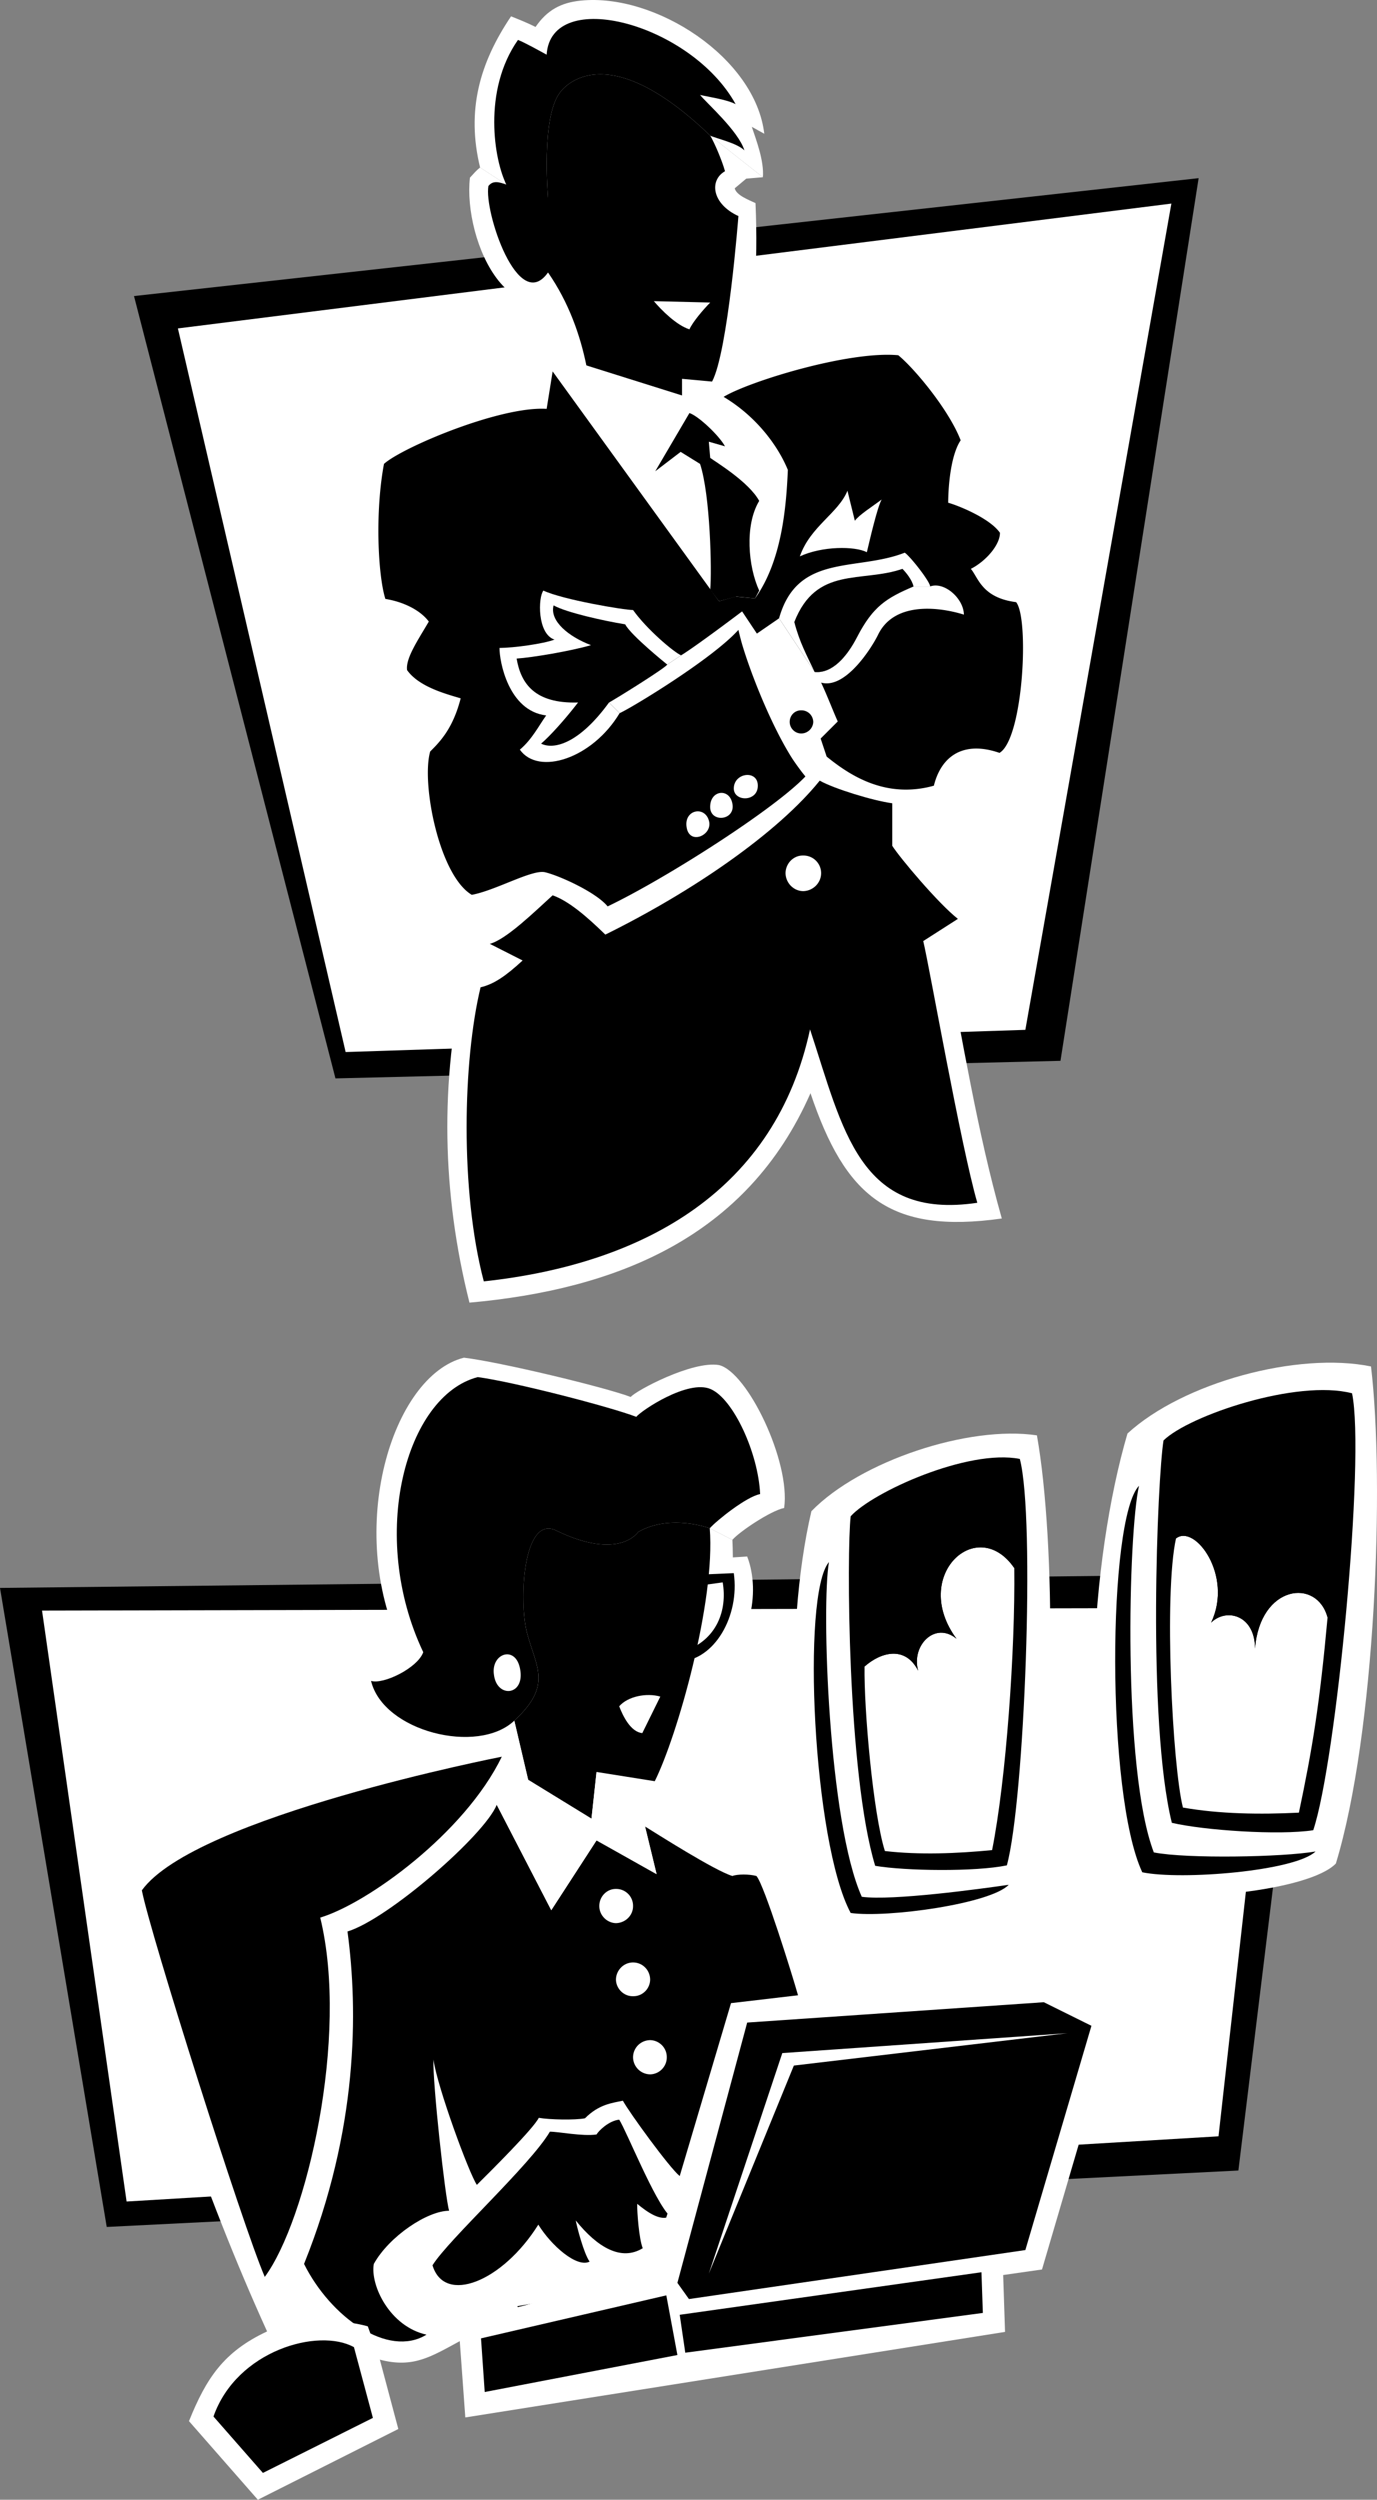 <svg xmlns="http://www.w3.org/2000/svg" width="297.998" height="540.632"><rect width="100%" height="100%" fill="#808080" stroke="none"/><path d="M259.398 38.53 29 64.03l43.598 169.2 156.902-3.8 29.898-190.9"/><path fill="#fff" d="m253.5 44.03-215 27 36.3 156.5 147.098-4.8L253.5 44.03"/><path fill="#fff" d="m154.098 82.53-6.5-.6v3.6l-20.7-6.5-5.597-4.8-4.403-2.398-2.199 12.5c-11.148 1.203-26.496 6.593-35.5 13.699-1.984 11.64-2.398 23.707.899 35.101 2.59.465 5.078.797 7.402 2.098-1.785 2.973-3.648 6.164-3.602 9.7.407 4.593 6.668 7.456 10.5 8.8-1.218 2.723-2.96 4.543-5.097 6.602-2.88 12.043 2.676 32.57 12 37.597 3.949-.793 7.515-2.289 11.199-3.699-5.387 4.645-9.367 7.012-15.3 9l8.3 5.3c-1.578.923-3.152 1.13-4.902 1.5-5.426 23.974-4.97 47.985 1 71.7 31.73-2.855 60.054-14.05 73.8-45.3 7.489 22.206 16.985 30.542 41.403 27.1-5.383-19.034-8.453-38.651-12.301-58.1l9.898-6.298c-6.546-5.273-12.23-10.789-17.199-17.5v-7c2.649-.101 5.344-.554 8.301-1.3 2.059-7.758 5.172-8.754 11.5-5.903 7.48-2.187 11.504-31.672 5.3-41-2.257-.379-4.87-.504-6.5-2.297 3.29-3.015 4.7-5.878 4.9-10.203-3.145-4.011-6.548-6.168-11.302-8.097.114-4.953 2.02-7.317 3.801-8.903-3.937-9.406-9.37-17.574-17.199-24.199-10.297-.926-25.184 3.39-36.3 7.402l-5.602 2.399"/><path fill="#fff" d="M171.5 164.132c-4.535-7.117-8.953-18.23-10.902-24.8l3.203-2.301 4.797-3.3 7.703 11.6 1.398 2.301c1.285 2.723 2.781 6.622 3.602 8.399l-3.703 3.7-6.098 4.401M126.898 79.03l20.7 6.5v-3.6l6.5.6 2.5 3.302c7.418 4.43 11.937 10.98 13.902 15.8-.348 8.079-1.3 19.692-7.102 27.797l-4.199-.398-3.601 1-36-49.7 7.3-1.3m-17.3-39.101c-2.649-5.2 9 2.702 9 2.702s-1.524-16.976 2.5-22.5c0 0 8.789-13.695 32.601 9.2l11.399 9c.285-3.52-1.414-7.957-2.399-10.903l2.7 1.5c-1.922-16.468-23.614-30.445-39.7-28.797-4.273.426-7.304 2.043-9.8 5.7-1.735-.88-3.516-1.582-5.301-2.301-6.801 10.09-9.703 20.332-6.7 32.7l5.7 3.698"/><path fill="#fff" d="m126.898 79.03 20.7 6.5v-3.6l6.5.6 5.601-2.398c3.707-11.144 4.375-22.476 3.801-36.203-1.352-.656-4.129-1.652-4.5-3.199l2.5-2.098 3.598-.3-11.399-9c-23.812-22.895-32.601-9.2-32.601-9.2-4.024 5.524-2.5 22.5-2.5 22.5s-11.649-7.902-9-2.703l-5.7-3.699c-.847.656-1.468 1.402-2.199 2.2-.762 6.71 1.477 16.413 6.2 22.3 2.078 2.574 5.937 5.766 9.5 4.2 1.703 3.019 2.945 6.128 3.902 9.3l5.597 4.8"/><path d="M131.8 151.93c2.188-1.243 11.977-7.34 12.598-8.2l3-2c3.223-1.953 13.2-9.5 13.2-9.5l3.203 4.8 4.797-3.3 7.703 11.602c3.804.379 7-3.313 9.199-7.602 3.438-6.621 6.344-8.402 12.2-10.898h3.6c3.067-1.114 7.255 2.62 7.298 6.097-6.012-1.86-15.262-2.605-18.598 4.403-1.434 2.902-7.074 11.777-12.3 10.3 1.284 2.723 2.78 6.622 3.6 8.399l-3.702 3.7 1.3 3.901c5.149 4.18 12.864 9.157 23.2 6.297 1.605-6.468 6.457-9.789 14.203-7.097 5.152-3.024 6.48-29.11 3.597-32.602-7.445-.945-8.191-5.34-9.8-7.2 3.226-1.624 6.336-5.19 6.3-7.8-2.16-3.113-8.878-5.851-11.199-6.5.04-5.113.867-10.797 2.7-13.5-2.536-6.586-10-15.543-13.5-18.398-10.684-1.004-32.333 5.675-37.801 9 7.418 4.43 11.937 10.98 13.902 15.8-.348 8.079-1.3 19.692-7.102 27.797l-4.199-.398-3.601 1-36-49.7-1.297 8.098c-10.024-.656-31.34 8.383-35.203 11.903-1.946 10.332-1.32 24.02.3 29.199 3.852.625 7.5 2.367 9.403 4.898-2.356 4.024-5.055 7.961-4.703 10.5 2.554 3.598 8.316 5.133 11.601 6.102-1.668 6.457-4.363 9.277-6.601 11.5-1.95 6.816 1.906 26.765 9 31 5.183-.961 12.941-5.48 15.8-4.899 2.946.664 11.032 4.27 13.602 7.399 12.61-6.031 36.04-21 42.8-28.102-.886-1.078-1.827-2.36-2.8-3.797-4.535-7.117-8.953-18.23-10.902-24.8a63.278 63.278 0 0 1-.797-3.102c-5.738 6.367-23.406 17.027-25.703 18l-2.297-2.3"/><path d="M177.398 168.832c-9.07 11.257-27.359 23.906-46.398 33.3-4.02-3.918-7.875-7.238-11.402-8.5-3.899 3.543-10.035 9.555-13.598 10.5l7.098 3.598c-3.535 3.254-6.149 5.121-9.098 5.8-3.813 15.786-4.473 43.946.7 63.602 35.218-3.816 63.171-19.988 70.6-54.5 7.13 21.614 10.653 41.313 36.2 37.5-3.566-12.32-10.367-51.097-11.7-56.601l7.5-4.8c-4.218-3.298-12.597-13.25-14.202-15.802v-9.199c-4.2-.566-12.703-3.18-15.7-4.898m-28.198-79.5-7.4 12.597 5.5-4.199 4.2 2.602c2.23 6.726 2.57 23.343 2.2 27.199l1.898 2.5 3.8-1 4 .398.903-1.699c-2.371-5.098-3.196-14.113 0-19.398-2.235-4.094-9.328-8.368-10.602-9.301l-.3-3.5 3.5 1c-1.262-2.328-5.739-6.559-7.7-7.2m4.501-59.999c-23.813-22.895-32.602-9.2-32.602-9.2-4.024 5.524-2.5 22.5-2.5 22.5s-11.649-7.902-9-2.703c-1.653-.597-2.938-.925-3.899.301-.988 5.488 6.434 27.844 12.899 18.7 4.527 6.53 6.972 13.62 8.3 20.1l20.7 6.5v-3.6l6.5.6c3.449-6.41 5.703-35.8 5.703-35.8-5.738-2.629-6.363-7.726-2.903-9.7-.636-2.3-2.257-6.116-3.199-7.698"/><path d="M153.7 29.332c1.273.629 5.796 1.582 7.398 3.199-1.27-4.188-8.32-10.367-9.598-12 1.61.39 5.754.969 7.7 2-9.657-17.453-39.973-25.5-40.9-10.7-1.648-.906-4.55-2.523-6.202-3.199-7.72 11-5.149 26.098-2.5 31.297l9 2.703s-1.524-16.976 2.5-22.5c0 0 8.789-13.695 32.601 9.2"/><path fill="#fff" d="M173.098 120.332c4.812-2.243 11.902-2.243 14.5-.903.636-2.668 2.254-9.718 3.203-11.398-2.235 1.68-4.848 3.297-5.801 4.601l-1.602-6.5c-1.964 4.864-8.062 7.727-10.3 14.2m-31.598-55.2c1.613 1.903 4.848 5.18 7.7 6.098.675-1.539 2.913-4.195 4.5-5.8l-12.2-.298"/><path d="M173.398 153.632c1.399-.043 2.563 1.075 2.602 2.5-.04 1.356-1.203 2.516-2.602 2.5-1.378.016-2.5-1.144-2.5-2.5 0-1.425 1.122-2.543 2.5-2.5"/><path fill="#fff" d="M148.598 178.93c.613 3.98 5.797 1.656 4.8-1.5-.953-3.227-5.433-2.278-4.8 1.5m5.102-4.098c.32 3.14 5.464 2.562 4.8-1-.621-3.57-5.063-2.95-4.8 1m5.1-4.302c.032 2.923 5.216 2.923 5.2-.6.016-3.485-5.168-2.864-5.2.6m15 14.5a3.81 3.81 0 0 1 3.9 3.802c.003 2.12-1.74 3.863-3.9 3.898-2.07-.035-3.773-1.777-3.8-3.898.027-2.106 1.73-3.848 3.8-3.801m27.5-58.199c-.085-1.114-4.234-6.422-5.5-7.301-10.51 4.113-23.241.05-27.202 14.2l7.703 11.6c3.804.38 7-3.312 9.199-7.6 3.438-6.622 6.344-8.403 12.2-10.9h3.6"/><path d="M171.898 134.53c4.766-12.171 14.512-8.437 23.403-11.5.73.74 2.058 2.317 2.398 3.802-5.855 2.496-8.762 4.277-12.199 10.898-2.2 4.29-5.395 7.98-9.2 7.602-1.75-3.688-3.284-6.465-4.402-10.801"/><path fill="#fff" d="M131.8 151.93c2.188-1.243 11.977-7.34 12.598-8.2l3-2c-1.632-.707-7.48-5.684-10.398-9.8-1.934.011-15.203-2.227-19.402-4.2-1.153 1.434-1.36 9.352 2.402 10.602-2.434.91-8.695 1.777-11.902 1.8-.028 2.88 1.922 13.622 10.101 14.598-1.586 2.219-3.078 5.203-5.699 7.402 4.027 5.68 15.684 1.95 21.598-7.902l-2.297-2.3"/><path d="M144.398 143.73s-7.878-6.316-9.097-8.7c-4.711-.769-12.715-2.55-15.5-4.1-.906 3.417 3.363 6.816 8.097 8.6-4.234 1.243-12.738 2.696-16.097 2.9.914 5.355 3.86 9.788 13.297 9.5-2.97 3.859-6.164 7.34-8 8.902 2.75 1.343 8.183.054 14.703-8.903 2.187-1.242 11.976-7.34 12.597-8.199M0 343.43l23.098 138.202L268 469.43l15.8-129.097L0 343.429"/><path fill="#fff" d="m9.098 348.332 18.3 127.8L263.7 462.031l12.801-114.3-267.402.6"/><path fill="#fff" d="m59.598 508.132 96.5-13-44.797-123-21.602 5.7c-22.554 4.21-50.715 12.672-64.601 30.199 6.918 31.035 19.484 67.156 32.703 96.2l1.797 3.901"/><path d="m149.098 492.132-87 12.5L57.3 492.43c-4.836-11.144-24.91-74.68-26.602-83.597 11.52-15.965 77.899-28.903 77.899-28.903l40.5 112.203"/><path fill="#fff" d="M61.598 503.93c-2.465-2.325-4.774-7.524-4.297-11.5 9.011-12.18 18.304-51.868 12-77.7 10.203-3.074 31.27-18.254 39.297-34.8l2.703-7.798 3 12.797L128 393.332l1.098-10.102 8.101 4.902c6.957 4.282 14.133 9.38 21.7 12.7 2.636-.332 4.956-.168 7.5.5 5.96 7.754 8.656 21.187 11.402 30.398l3.297 46.402h-4.5l-64.5 21s-4.024 7.024-12.598 7.2c-6.23 3.363-10.086 5.894-17.3 4 0 0-11.673 2.015-20.602-6.403"/><path d="M172.7 431.53c-1.087-3.898-7.31-23.94-9-25.8-1.544-.422-4.114-.422-5.2 0-3.809-1.125-16.54-9.254-18.902-10.7l2.5 10.302-13-7.301-9.797 15.101-11.801-22.8c-2.617 6.558-23.559 24.765-32.3 27.398 2.312 17.149 2.312 42.82-9.4 71.902 5.7 11.438 18.141 20.434 26.5 15.297-7.945-1.746-12.218-10.703-11.402-15.297 3.29-5.941 11.586-11.5 16.301-11.5-.86-2.777-3.597-27.824-3.398-32.703.84 5.957 7.683 24.575 9.398 27.102l8.899 26.601 64.5-21-3.899-46.601"/><path fill="#fff" d="M111.3 372.132c8.25-7.609 4.774-11.476 2.798-18.8-1.895-6.868-.93-25.875 6.3-22.301 13.676 6.625 17.7.3 17.7.3 6.976-4.007 15.5-.8 15.5-.8l4.902 2.5c1.5-1.75 8.219-6.27 11.2-6.899 1.413-9.988-7.915-29.398-14.102-30.902-5.801-.984-18.118 5.613-19.098 6.902-5.613-2.12-28.215-7.554-36.102-8.5-15.671 3.973-25.625 37.235-13.597 62.5-1.324 3.434-9.414 7.622-12 6.797 1.383 5.676 7.855 11.61 14.898 14.903 6.707 2.492 13.516 1.359 21.602-5.7"/><path fill="#fff" d="M129.098 383.23 128 393.332l-13.7-8.403-3-12.797c8.25-7.609 4.774-11.476 2.798-18.8-1.895-6.868-.93-25.875 6.3-22.301 13.676 6.625 17.7.3 17.7.3 6.976-4.007 15.5-.8 15.5-.8l4.902 2.5c.047 1.152.09 2.441.098 3.8l3.101-.199c3.07 7.922.414 19.575-6.8 24-2.86 11.997-6.926 23.57-9.598 28.797l-8.102-1.297-8.101-4.902m-71.298 121c-9.402 4.387-13.175 10.152-16.902 19.402l14.903 17 30.398-15.3-4-15-2.601-7.2S69.05 499.867 57.8 504.23"/><path d="M56.898 534.832 80.7 522.929l-4.101-15.297c-7.672-4.242-25.38.696-30.399 15l10.7 12.2m54.4-162.7c-7.866 7.465-28.398 2.364-31-8.601 2.602.848 10.067-2.762 11.298-6.2-11.973-25.222-3.801-55.452 11.8-59.5 7.914 1.06 28.73 6.454 34.301 8.598 1.024-1.316 11.188-8.16 16.102-6 4.914 2.114 10.304 13.848 10.699 22.703-2.965.559-9.395 5.704-10.902 7.399 0 0-8.524-3.207-15.5.8 0 0-4.024 6.325-17.7-.3-7.23-3.574-8.195 15.433-6.3 22.3 1.976 7.325 5.453 11.192-2.797 18.801"/><path fill="#fff" d="M133.3 408.53a3.64 3.64 0 0 1 3.7 3.7c.023 1.996-1.637 3.656-3.7 3.7-1.956-.044-3.616-1.704-3.6-3.7-.016-2.066 1.644-3.726 3.6-3.7m3.7 15.9c2.055 0 3.676 1.656 3.7 3.702-.024 1.977-1.645 3.637-3.7 3.598-2.008.04-3.668-1.621-3.7-3.598.032-2.046 1.692-3.703 3.7-3.703m3.7 16.801c1.964.035 3.624 1.652 3.6 3.7.024 2.019-1.636 3.675-3.6 3.702a3.74 3.74 0 0 1-3.7-3.703c.023-2.047 1.64-3.664 3.7-3.699m-33.802-79c.641 5.05 6.57 4.55 5.7-1-.832-5.605-6.43-3.695-5.7 1"/><path d="M153.598 330.53s-8.524-3.206-15.5.802c0 0-4.024 6.324-17.7-.301-7.23-3.574-8.195 15.433-6.3 22.3 1.976 7.325 5.453 11.192-2.797 18.801l3 12.797L128 393.332l1.098-10.102 12.601 2c4.863-9.738 13.156-38.851 11.899-54.7"/><path fill="#fff" d="m111.3 372.132 3 12.797 13.7 8.403 1.098-10.102 8.101 4.902 2.399 6.899 2.5 10.3-13-7.3-9.797 15.101-11.801-22.8 1.098-10.403 2.703-7.797"/><path d="m149.5 340.632 9.3-.402c1.325 9.34-4.234 18.836-11.702 19.102l.902-2.2c7.148-2.418 9.43-8.886 8.398-14.902l-6.597.902-.301-2.5"/><path d="m149.8 343.132-.3-2.5h-27.7s-2.726 14.524 3.798 18.5c8.644 5.356 14.976-3.726 16-9.5-.524 5.024 1.976 10.024 5.5 9.7l.902-2.2s-4.926 1.774-4.7-14h-2.5c-.214 6.45-6.655 19.598-14.202 13.797-3.274-2.523-2.797-13.5-2.797-13.5l26-.297"/><path fill="#fff" d="M98.7 499.632c7.331 2.047 45.398-8 45.398-8l-1-7c3.976 1.524 6.3-5.601 6.3-5.601l-2.3-8.399c-2.262-1.843-10.985-13.855-12.297-16.3-2.38.496-5.2.785-8.203 3.8-2.141.426-7.696.305-10-.101-1.098 2.27-10.137 11.27-13.399 14.5l-6 5.601s-9.144 9.23-7 14.2c3.012 6.734 8.5 7.3 8.5 7.3"/><path d="M93.598 489.93c2.578 8.566 15.14 3.59 22.902-8.798 2.773 4.508 8.332 9.403 11.098 8-1.274-1.793-2.766-7.597-3-8.902 4.71 5.867 9.855 8.852 14.5 6-.79-1.875-1.246-7.848-1.2-9.598 2.114 1.75 5.055 3.868 7.102 2.7-3.29-3.106-9.43-18.493-11-20.903-2.285.254-4.441 2.41-4.902 3.203-2.98.454-8.371-.625-10.098-.601-4.246 7.23-21.953 23.324-25.402 28.898"/><path fill="#fff" d="M134 369.03c.828 2.15 2.484 5.548 5 5.802l3.898-7.903c-2.972-.851-7.035-.062-8.898 2.102m13.098 101.601-7 21.5-41 10 .402 4.2 1.2 16.5 116.8-18.5-.402-12.301 8.402-1.2 16.2-55.1-14.802-7.4-49.097 3.4-5.102-.2-14.5 1.7-11.101 37.401"/><path d="m161.7 437.43-15.102 56.3 2.5 3.5 72.8-10.598 14.301-48.5-10.3-5.101-64.2 4.398m-57.601 68.301.8 11.602 41.7-8-2.399-12.903-40.101 9.301m43-5.098 65.3-9.203.301 8.801-64.398 8.602-1.203-8.2"/><path fill="#fff" d="m231 439.73-61.7 4.3-15.902 47.7 18.403-45 59.199-7m-50.5-22.5c11.64 1.848 36.688-1.637 41.7-7.5 6.437-26.566 6.312-76.25 2.198-99.3-14.757-2.208-38.23 5.55-48.8 16.402-6.02 25.683-5.106 67.902 4.902 90.398m62.398-8.2c12.403 2.708 40.438-.03 46.2-6 8.59-28.284 10.582-82.405 7.601-107.5-15.808-3.234-40.648 3.446-52.699 14.5-8.023 27.306-10.969 73.177-1.102 99"/><path d="M179.398 337.832c-1.648 9.375-.156 56.195 7.102 72.398 6.676.887 25.547-1.687 31.8-2.598-3.89 4.106-26.284 7.215-34.202 6.098-8.172-15.18-10.66-68.969-4.7-75.898m67.102-16.5c-2.313 9.949-3.64 61.418 3.2 79.3 7.179 1.403 27.874 1.028 35-.203-4.43 4.258-29.067 6.25-37.5 4.5-7.907-16.87-7.49-76.55-.7-83.597"/><path d="M184.098 327.93c-.875 7.5-.75 55.648 5.3 75.6 6.559 1.114 21.653 1.321 28.5-.1 3.813-14.005 6.176-75.134 2.801-87.9-11.222-2.206-31.879 7.165-36.601 12.4m67.702-16.4c-1.308 7.974-3.59 60.81 1.798 82.7 6.93 1.625 23.187 2.742 30.601 1.602 4.985-14.825 11.29-80.516 8.399-94.5-11.914-3.102-35.305 4.816-40.797 10.199"/><path fill="#fff" d="M187.098 360.43c-.141 9.214 1.847 31.773 4.402 39.902 7.441.87 15.613.539 23.2-.2 3.03-15.187 5.019-43.218 4.8-61-8.074-11.707-22.508 1.73-12.5 15.297-4.617-3.863-9.84 1.446-8.3 6.903-2.786-5.457-8.052-4.047-11.602-.903M254.5 332.73c-2.64 11.906-.773 49.274 1.5 58.2 7.93 1.398 16.762 1.523 25.098 1.1 2.976-14.124 4.476-23.374 6.203-42.198-2.305-8.637-14.621-7.02-15.703 6.699.004-7.168-6.133-8.867-9.5-5.602 4.859-10.191-3.559-21.43-7.598-18.199"/><path d="M187.098 360.43c3.55-3.145 8.816-4.555 11.601.902-1.539-5.457 3.684-10.766 8.301-6.903-10.008-13.566 4.426-27.004 12.5-15.297 0 0-.426-9.808-1.402-20.101 0 0-18.356.625-30.7 11 0 0-.976 10.601-.3 30.398M287.3 349.832c3.93-30.848 1.798-44.801 1.798-44.801-15.356-.707-23.356 3.293-34 8.3 0 0-.809 9.145-.598 19.4 4.04-3.231 12.457 8.007 7.598 18.198 3.367-3.265 9.504-1.566 9.5 5.602 1.082-13.719 13.398-15.336 15.703-6.7"/></svg>
